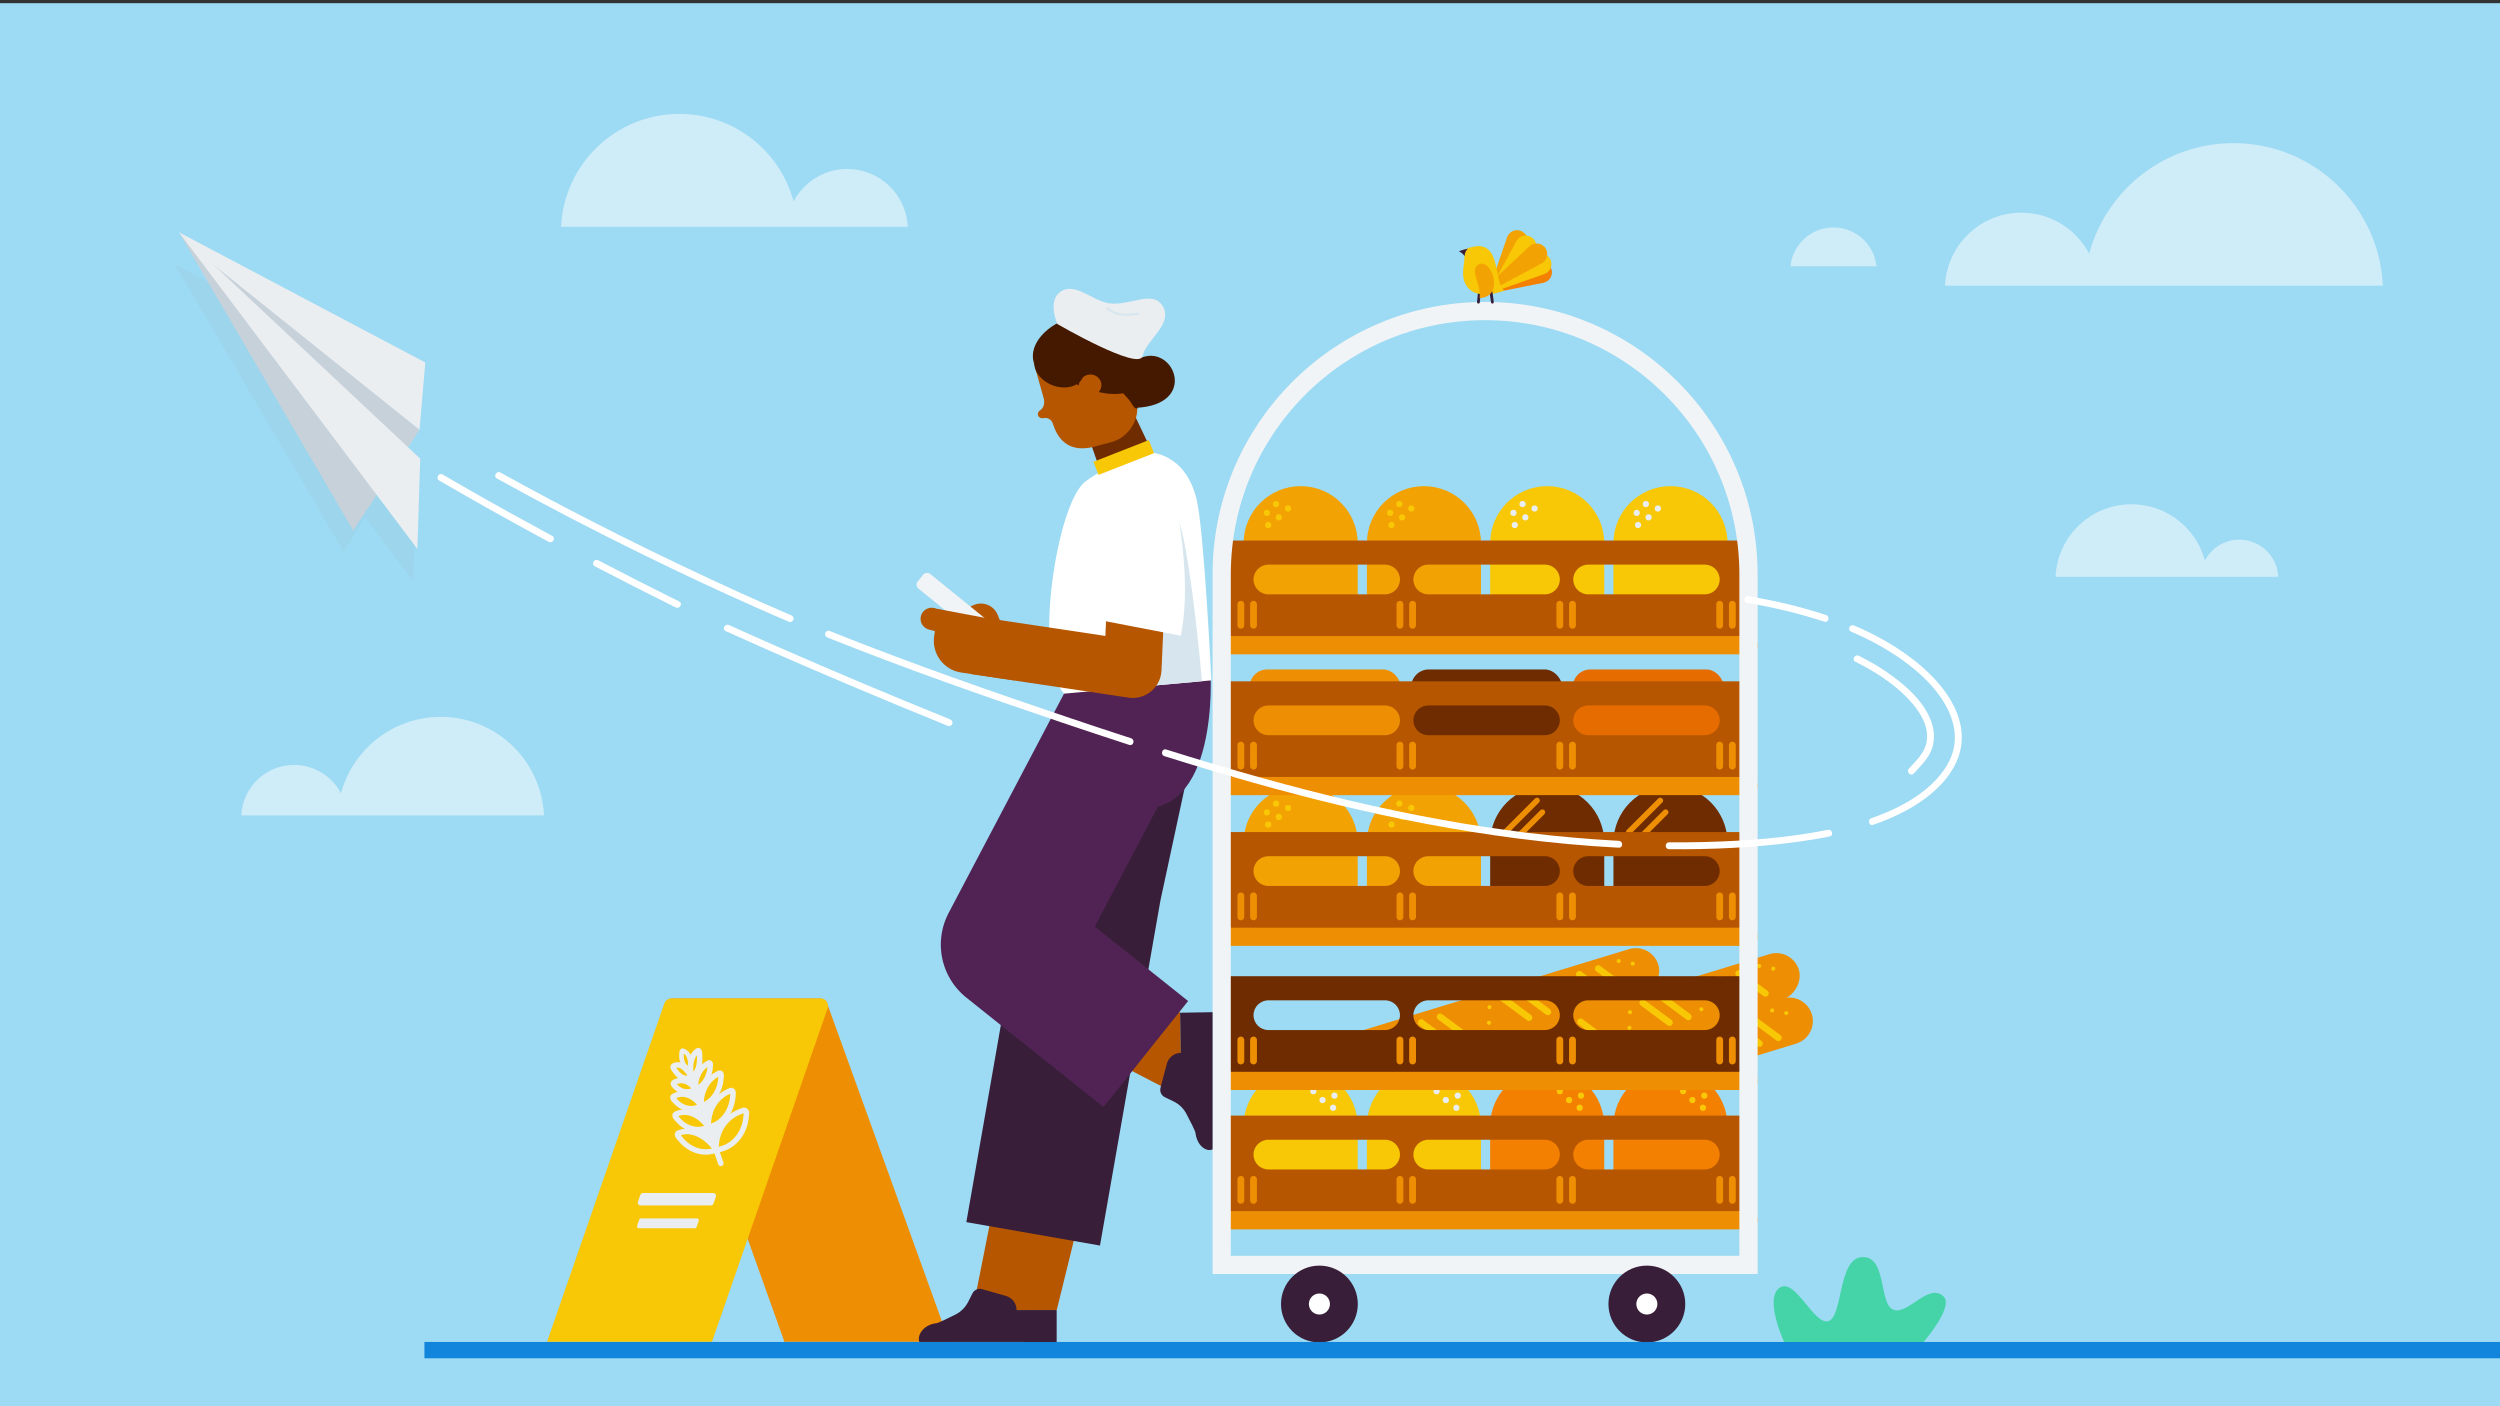 <?xml version="1.0" encoding="UTF-8"?><svg xmlns="http://www.w3.org/2000/svg" viewBox="0 0 1287 724"><rect x="0" y="0" width="1287" height="724" fill="#333333" stroke="none"/><defs><style>.cls-1{stroke:#f8c705;stroke-width:3.43px;}.cls-1,.cls-2,.cls-3,.cls-4,.cls-5,.cls-6,.cls-7,.cls-8,.cls-9,.cls-10,.cls-11,.cls-12{fill:none;}.cls-1,.cls-2,.cls-3,.cls-4,.cls-5,.cls-7,.cls-11{stroke-miterlimit:10;}.cls-1,.cls-2,.cls-3,.cls-4,.cls-5,.cls-8,.cls-11,.cls-12{stroke-linecap:round;}.cls-2{stroke:#d7e6ee;stroke-width:1.11px;}.cls-3{stroke:#f1f4f6;}.cls-3,.cls-4{stroke-width:9.39px;}.cls-4,.cls-5,.cls-11{stroke:#ee8e02;}.cls-13{fill:#f8c705;}.cls-14{fill:#f3a203;}.cls-15{fill:#eaeef1;}.cls-16{fill:#f48001;}.cls-17{fill:#fff;}.cls-18{fill:#f1f4f6;}.cls-19{fill:#ee8e02;}.cls-20{fill:#e76c00;}.cls-21{fill:#b65600;}.cls-22{fill:#9ddaf3;}.cls-23{fill:#d7e6ee;}.cls-24{fill:#c7d1da;}.cls-25{fill:#441900;}.cls-26{fill:#44d4a7;}.cls-27{fill:#6e2c00;}.cls-28{fill:#381e39;}.cls-29{fill:#512354;}.cls-5{stroke-width:3.52px;}.cls-6{stroke:#b65600;stroke-width:29.65px;}.cls-6,.cls-8,.cls-9,.cls-10,.cls-12{stroke-linejoin:round;}.cls-30{fill:#93a1b2;mix-blend-mode:multiply;opacity:.1;}.cls-30,.cls-31{isolation:isolate;}.cls-7{stroke:#1085db;stroke-width:8.4px;}.cls-8{stroke-width:2.82px;}.cls-8,.cls-12{stroke:#eaeef1;}.cls-32{opacity:.5;}.cls-9{stroke:#512354;}.cls-9,.cls-10{stroke-width:69.84px;}.cls-10{stroke:#381e39;}.cls-11{stroke-width:2.91px;}.cls-12{stroke-width:2.33px;}</style></defs><g class="cls-31"><g id="Layer_1"><rect class="cls-22" y="1.64" width="1287" height="722.69"/><g><g><g><rect class="cls-19" x="755.96" y="433.26" width="24.26" height="179.06" rx="12.13" ry="12.13" transform="translate(1044.09 -364.39) rotate(73.04)"/><line class="cls-1" x1="836.49" y1="508.81" x2="822.75" y2="498.61"/><line class="cls-1" x1="826.76" y1="511.77" x2="813.02" y2="501.57"/><line class="cls-1" x1="796.84" y1="520.9" x2="783.09" y2="510.7"/><line class="cls-1" x1="787.11" y1="523.87" x2="773.36" y2="513.67"/><line class="cls-1" x1="755.07" y1="533.64" x2="741.33" y2="523.44"/><line class="cls-1" x1="745.34" y1="536.6" x2="731.6" y2="526.4"/><circle class="cls-13" cx="813.63" cy="514.37" r="1.05"/><circle class="cls-13" cx="807.48" cy="508.37" r="1.05"/><circle class="cls-13" cx="803.53" cy="516.98" r="1.05"/><circle class="cls-13" cx="766.78" cy="518.49" r="1.05"/><circle class="cls-13" cx="766.51" cy="526.55" r="1.05"/><circle class="cls-13" cx="840.54" cy="496.1" r="1.05"/><circle class="cls-13" cx="833.29" cy="494.7" r="1.05"/></g><g><rect class="cls-19" x="828.29" y="435.84" width="24.26" height="179.06" rx="12.13" ry="12.13" transform="translate(1097.79 -431.75) rotate(73.04)"/><line class="cls-1" x1="908.83" y1="511.39" x2="895.08" y2="501.19"/><line class="cls-1" x1="899.1" y1="514.36" x2="885.35" y2="504.16"/><line class="cls-1" x1="869.17" y1="523.48" x2="855.43" y2="513.28"/><line class="cls-1" x1="859.44" y1="526.45" x2="845.69" y2="516.25"/><line class="cls-1" x1="827.41" y1="536.22" x2="813.66" y2="526.02"/><line class="cls-1" x1="817.68" y1="539.19" x2="803.93" y2="528.99"/><circle class="cls-13" cx="885.97" cy="516.95" r="1.05"/><circle class="cls-13" cx="879.81" cy="510.96" r="1.05"/><circle class="cls-13" cx="875.87" cy="519.56" r="1.05"/><circle class="cls-13" cx="839.11" cy="521.08" r="1.05"/><circle class="cls-13" cx="838.85" cy="529.13" r="1.05"/><circle class="cls-13" cx="912.88" cy="498.68" r="1.05"/><circle class="cls-13" cx="905.62" cy="497.28" r="1.05"/></g><g><path class="cls-19" d="M778.99,556.58l138.6-42.52c6.41-1.95,13.19,1.66,15.14,8.06h0c1.95,6.41-1.66,13.19-8.06,15.14l-59.02,18s-93.06,3.27-86.66,1.32Z"/><line class="cls-1" x1="915.5" y1="534.25" x2="901.75" y2="524.05"/><line class="cls-1" x1="905.77" y1="537.22" x2="892.02" y2="527.02"/><line class="cls-1" x1="875.84" y1="546.35" x2="862.1" y2="536.15"/><line class="cls-1" x1="866.11" y1="549.31" x2="852.36" y2="539.12"/><circle class="cls-13" cx="892.64" cy="539.82" r="1.05"/><circle class="cls-13" cx="886.48" cy="533.82" r="1.05"/><circle class="cls-13" cx="882.54" cy="542.43" r="1.05"/><circle class="cls-13" cx="845.78" cy="543.94" r="1.05"/><circle class="cls-13" cx="845.52" cy="552" r="1.05"/><circle class="cls-13" cx="919.55" cy="521.55" r="1.05"/><circle class="cls-13" cx="912.29" cy="520.15" r="1.05"/></g><g><g><path class="cls-27" d="M796.5,404.47c-16.22,0-29.36,13.15-29.36,29.36v43.26h58.73v-43.26c0-16.22-13.15-29.36-29.36-29.36Z"/><line class="cls-11" x1="775.07" y1="428.28" x2="791.25" y2="412.1"/><line class="cls-11" x1="782.36" y1="429.77" x2="794" y2="418.14"/></g><g><path class="cls-14" d="M733.04,250.27c-16.22,0-29.36,13.15-29.36,29.36v43.26h58.73v-43.26c0-16.22-13.15-29.36-29.36-29.36Z"/><g><circle class="cls-13" cx="720.36" cy="259.49" r="1.61"/><circle class="cls-13" cx="726.54" cy="261.77" r="1.61"/><circle class="cls-13" cx="715.65" cy="264.03" r="1.61"/><circle class="cls-13" cx="716.34" cy="270.28" r="1.61"/><circle class="cls-13" cx="721.78" cy="266.33" r="1.61"/></g></g><g><path class="cls-14" d="M669.58,250.27c-16.22,0-29.36,13.15-29.36,29.36v43.26h58.73v-43.26c0-16.22-13.15-29.36-29.36-29.36Z"/><g><circle class="cls-13" cx="656.9" cy="259.49" r="1.61"/><circle class="cls-13" cx="663.08" cy="261.77" r="1.61"/><circle class="cls-13" cx="652.19" cy="264.03" r="1.61"/><circle class="cls-13" cx="652.88" cy="270.28" r="1.61"/><circle class="cls-13" cx="658.32" cy="266.33" r="1.61"/></g></g><g><path class="cls-13" d="M859.96,250.27c-16.22,0-29.36,13.15-29.36,29.36v43.26h58.73v-43.26c0-16.22-13.15-29.36-29.36-29.36Z"/><g><circle class="cls-15" cx="847.28" cy="259.49" r="1.61"/><circle class="cls-15" cx="853.46" cy="261.77" r="1.61"/><circle class="cls-15" cx="842.57" cy="264.03" r="1.61"/><circle class="cls-15" cx="843.26" cy="270.28" r="1.61"/><circle class="cls-15" cx="848.7" cy="266.33" r="1.61"/></g></g><g><path class="cls-13" d="M796.5,250.27c-16.22,0-29.36,13.15-29.36,29.36v43.26h58.73v-43.26c0-16.22-13.15-29.36-29.36-29.36Z"/><g><circle class="cls-15" cx="783.82" cy="259.49" r="1.61"/><circle class="cls-15" cx="790" cy="261.77" r="1.61"/><circle class="cls-15" cx="779.11" cy="264.03" r="1.61"/><circle class="cls-15" cx="779.8" cy="270.28" r="1.61"/><circle class="cls-15" cx="785.24" cy="266.33" r="1.61"/></g></g><g><path class="cls-16" d="M796.5,550.26c16.22,0,29.36,13.15,29.36,29.36v43.26s-58.73,0-58.73,0v-43.26c0-16.22,13.15-29.36,29.36-29.36Z"/><g><circle class="cls-13" cx="809.18" cy="559.48" r="1.61"/><circle class="cls-13" cx="803" cy="561.76" r="1.61"/><circle class="cls-13" cx="813.89" cy="564.02" r="1.61"/><circle class="cls-13" cx="813.2" cy="570.28" r="1.61"/><circle class="cls-13" cx="807.76" cy="566.33" r="1.61"/></g></g><g><path class="cls-16" d="M859.96,550.26c16.22,0,29.36,13.15,29.36,29.36v43.26s-58.73,0-58.73,0v-43.26c0-16.22,13.15-29.36,29.36-29.36Z"/><g><circle class="cls-13" cx="872.64" cy="559.48" r="1.61"/><circle class="cls-13" cx="866.46" cy="561.76" r="1.61"/><circle class="cls-13" cx="877.35" cy="564.02" r="1.61"/><circle class="cls-13" cx="876.66" cy="570.28" r="1.61"/><circle class="cls-13" cx="871.22" cy="566.33" r="1.61"/></g></g><g><path class="cls-13" d="M669.58,550.26c16.22,0,29.36,13.15,29.36,29.36v43.26s-58.73,0-58.73,0v-43.26c0-16.22,13.15-29.36,29.36-29.36Z"/><g><circle class="cls-15" cx="682.26" cy="559.48" r="1.61"/><circle class="cls-15" cx="676.08" cy="561.76" r="1.61"/><circle class="cls-15" cx="686.97" cy="564.02" r="1.61"/><circle class="cls-15" cx="686.28" cy="570.28" r="1.61"/><circle class="cls-15" cx="680.84" cy="566.33" r="1.61"/></g></g><g><path class="cls-13" d="M733.04,550.26c16.22,0,29.36,13.15,29.36,29.36v43.26s-58.73,0-58.73,0v-43.26c0-16.22,13.15-29.36,29.36-29.36Z"/><g><circle class="cls-15" cx="745.72" cy="559.48" r="1.61"/><circle class="cls-15" cx="739.54" cy="561.76" r="1.61"/><circle class="cls-15" cx="750.43" cy="564.02" r="1.61"/><circle class="cls-15" cx="749.74" cy="570.28" r="1.61"/><circle class="cls-15" cx="744.3" cy="566.33" r="1.61"/></g></g><g><path class="cls-14" d="M733.04,404.47c-16.22,0-29.36,13.15-29.36,29.36v43.26h58.73v-43.26c0-16.22-13.15-29.36-29.36-29.36Z"/><g><circle class="cls-13" cx="720.36" cy="413.69" r="1.61"/><circle class="cls-13" cx="726.54" cy="415.97" r="1.61"/><circle class="cls-13" cx="715.65" cy="418.23" r="1.61"/><circle class="cls-13" cx="716.34" cy="424.49" r="1.61"/><circle class="cls-13" cx="721.78" cy="420.54" r="1.61"/></g></g><g><path class="cls-14" d="M669.58,404.47c-16.22,0-29.36,13.15-29.36,29.36v43.26h58.73v-43.26c0-16.22-13.15-29.36-29.36-29.36Z"/><g><circle class="cls-13" cx="656.9" cy="413.69" r="1.61"/><circle class="cls-13" cx="663.08" cy="415.97" r="1.61"/><circle class="cls-13" cx="652.19" cy="418.23" r="1.61"/><circle class="cls-13" cx="652.88" cy="424.49" r="1.61"/><circle class="cls-13" cx="658.32" cy="420.54" r="1.61"/></g></g><g><path class="cls-27" d="M859.96,404.47c-16.22,0-29.36,13.15-29.36,29.36v43.26h58.73v-43.26c0-16.22-13.15-29.36-29.36-29.36Z"/><line class="cls-11" x1="838.53" y1="428.28" x2="854.71" y2="412.1"/><line class="cls-11" x1="845.82" y1="429.77" x2="857.46" y2="418.14"/></g><rect class="cls-19" x="643.29" y="344.63" width="77.8" height="47.96" rx="9.1" ry="9.1"/><rect class="cls-27" x="726.46" y="344.63" width="77.8" height="47.96" rx="9.1" ry="9.1"/><rect class="cls-20" x="809.64" y="344.63" width="77.8" height="47.96" rx="9.1" ry="9.1"/><g><path class="cls-21" d="M629.7,574.31v49.56h271.21v-49.56h-271.21Zm83.35,27.72h-60.09c-4.22,0-7.65-3.42-7.65-7.65,0-4.22,3.42-7.65,7.65-7.65h60.09c4.22,0,7.65,3.42,7.65,7.65,0,4.22-3.42,7.65-7.65,7.65Zm82.3,0h-60.09c-4.22,0-7.65-3.42-7.65-7.65s3.42-7.65,7.65-7.65h60.09c4.22,0,7.65,3.42,7.65,7.65,0,4.22-3.42,7.65-7.65,7.65Zm82.3,0h-60.09c-4.22,0-7.65-3.42-7.65-7.65,0-4.22,3.42-7.65,7.65-7.65h60.09c4.22,0,7.65,3.42,7.65,7.65s-3.42,7.65-7.65,7.65Z"/><g><g><line class="cls-5" x1="638.79" y1="607.13" x2="638.79" y2="617.95"/><line class="cls-5" x1="645.31" y1="607.13" x2="645.31" y2="617.95"/></g><g><line class="cls-5" x1="720.69" y1="607.13" x2="720.69" y2="617.95"/><line class="cls-5" x1="727.2" y1="607.13" x2="727.2" y2="617.95"/></g><g><line class="cls-5" x1="802.99" y1="607.13" x2="802.99" y2="617.95"/><line class="cls-5" x1="809.51" y1="607.13" x2="809.51" y2="617.95"/></g><g><line class="cls-5" x1="885.29" y1="607.13" x2="885.29" y2="617.95"/><line class="cls-5" x1="891.81" y1="607.13" x2="891.81" y2="617.95"/></g></g></g><line class="cls-4" x1="629.7" y1="628.2" x2="900.13" y2="628.2"/><g><path class="cls-27" d="M629.7,502.55v49.56h271.21v-49.56h-271.21Zm83.35,27.72h-60.09c-4.22,0-7.65-3.42-7.65-7.65,0-4.22,3.42-7.65,7.65-7.65h60.09c4.22,0,7.65,3.42,7.65,7.65s-3.42,7.65-7.65,7.65Zm82.3,0h-60.09c-4.22,0-7.65-3.42-7.65-7.65s3.42-7.65,7.65-7.65h60.09c4.22,0,7.65,3.42,7.65,7.65,0,4.22-3.42,7.65-7.65,7.65Zm82.3,0h-60.09c-4.22,0-7.65-3.42-7.65-7.65,0-4.22,3.42-7.65,7.65-7.65h60.09c4.22,0,7.65,3.42,7.65,7.65,0,4.22-3.42,7.65-7.65,7.65Z"/><g><g><line class="cls-5" x1="638.79" y1="535.38" x2="638.79" y2="546.2"/><line class="cls-5" x1="645.31" y1="535.38" x2="645.31" y2="546.2"/></g><g><line class="cls-5" x1="720.69" y1="535.38" x2="720.69" y2="546.2"/><line class="cls-5" x1="727.2" y1="535.38" x2="727.2" y2="546.2"/></g><g><line class="cls-5" x1="802.99" y1="535.38" x2="802.99" y2="546.2"/><line class="cls-5" x1="809.51" y1="535.38" x2="809.51" y2="546.2"/></g><g><line class="cls-5" x1="885.29" y1="535.38" x2="885.29" y2="546.2"/><line class="cls-5" x1="891.81" y1="535.38" x2="891.81" y2="546.2"/></g></g></g><line class="cls-4" x1="629.7" y1="556.45" x2="900.13" y2="556.45"/><g><path class="cls-21" d="M629.7,428.36v49.56h271.21v-49.56h-271.21Zm83.35,27.72h-60.09c-4.22,0-7.65-3.42-7.65-7.65,0-4.22,3.42-7.65,7.65-7.65h60.09c4.22,0,7.65,3.42,7.65,7.65,0,4.22-3.42,7.65-7.65,7.65Zm82.3,0h-60.09c-4.22,0-7.65-3.42-7.65-7.65,0-4.22,3.42-7.65,7.65-7.65h60.09c4.22,0,7.65,3.42,7.65,7.65,0,4.22-3.42,7.65-7.65,7.65Zm82.3,0h-60.09c-4.22,0-7.65-3.42-7.65-7.65,0-4.22,3.42-7.65,7.65-7.65h60.09c4.22,0,7.65,3.42,7.65,7.65,0,4.22-3.42,7.65-7.65,7.65Z"/><g><g><line class="cls-5" x1="638.79" y1="461.18" x2="638.79" y2="472"/><line class="cls-5" x1="645.31" y1="461.18" x2="645.31" y2="472"/></g><g><line class="cls-5" x1="720.69" y1="461.18" x2="720.69" y2="472"/><line class="cls-5" x1="727.2" y1="461.18" x2="727.2" y2="472"/></g><g><line class="cls-5" x1="802.99" y1="461.18" x2="802.99" y2="472"/><line class="cls-5" x1="809.51" y1="461.18" x2="809.51" y2="472"/></g><g><line class="cls-5" x1="885.29" y1="461.18" x2="885.29" y2="472"/><line class="cls-5" x1="891.81" y1="461.18" x2="891.81" y2="472"/></g></g></g><line class="cls-4" x1="629.7" y1="482.25" x2="900.13" y2="482.25"/><g><path class="cls-21" d="M629.7,350.76v49.56h271.21v-49.56h-271.21Zm83.35,27.72h-60.09c-4.22,0-7.65-3.42-7.65-7.65,0-4.22,3.42-7.65,7.65-7.65h60.09c4.22,0,7.65,3.42,7.65,7.65,0,4.22-3.42,7.65-7.65,7.65Zm82.3,0h-60.09c-4.22,0-7.65-3.42-7.65-7.65,0-4.22,3.42-7.65,7.65-7.65h60.09c4.22,0,7.65,3.42,7.65,7.65,0,4.22-3.42,7.65-7.65,7.65Zm82.3,0h-60.09c-4.22,0-7.65-3.42-7.65-7.65,0-4.22,3.42-7.65,7.65-7.65h60.09c4.22,0,7.65,3.42,7.65,7.65,0,4.22-3.42,7.65-7.65,7.65Z"/><g><g><line class="cls-5" x1="638.79" y1="383.58" x2="638.79" y2="394.4"/><line class="cls-5" x1="645.31" y1="383.58" x2="645.31" y2="394.4"/></g><g><line class="cls-5" x1="720.69" y1="383.58" x2="720.69" y2="394.4"/><line class="cls-5" x1="727.2" y1="383.58" x2="727.2" y2="394.4"/></g><g><line class="cls-5" x1="802.99" y1="383.58" x2="802.99" y2="394.4"/><line class="cls-5" x1="809.51" y1="383.58" x2="809.51" y2="394.4"/></g><g><line class="cls-5" x1="885.29" y1="383.58" x2="885.29" y2="394.4"/><line class="cls-5" x1="891.81" y1="383.58" x2="891.81" y2="394.4"/></g></g></g><line class="cls-4" x1="629.7" y1="404.65" x2="900.13" y2="404.65"/><g><path class="cls-21" d="M629.7,278.25v49.56h271.21v-49.56h-271.21Zm83.35,27.72h-60.09c-4.22,0-7.65-3.42-7.65-7.65,0-4.22,3.42-7.65,7.65-7.65h60.09c4.22,0,7.65,3.42,7.65,7.65,0,4.22-3.42,7.65-7.65,7.65Zm82.3,0h-60.09c-4.22,0-7.65-3.42-7.65-7.65,0-4.22,3.42-7.65,7.65-7.65h60.09c4.22,0,7.65,3.42,7.65,7.65,0,4.22-3.42,7.65-7.65,7.65Zm82.3,0h-60.09c-4.22,0-7.65-3.42-7.65-7.65,0-4.22,3.42-7.65,7.65-7.65h60.09c4.22,0,7.65,3.42,7.65,7.65s-3.42,7.65-7.65,7.65Z"/><g><g><line class="cls-5" x1="638.79" y1="311.07" x2="638.79" y2="321.89"/><line class="cls-5" x1="645.31" y1="311.07" x2="645.31" y2="321.89"/></g><g><line class="cls-5" x1="720.69" y1="311.07" x2="720.69" y2="321.89"/><line class="cls-5" x1="727.2" y1="311.07" x2="727.2" y2="321.89"/></g><g><line class="cls-5" x1="802.99" y1="311.07" x2="802.99" y2="321.89"/><line class="cls-5" x1="809.51" y1="311.07" x2="809.51" y2="321.89"/></g><g><line class="cls-5" x1="885.29" y1="311.07" x2="885.29" y2="321.89"/><line class="cls-5" x1="891.81" y1="311.07" x2="891.81" y2="321.89"/></g></g></g><line class="cls-4" x1="629.7" y1="332.14" x2="900.13" y2="332.14"/><path class="cls-3" d="M764.53,160.13h0c74.84,0,135.6,60.76,135.6,135.6v355.44h-271.21V295.73c0-74.84,60.76-135.6,135.6-135.6Z"/><circle class="cls-28" cx="847.8" cy="671.31" r="19.77"/><circle class="cls-17" cx="847.8" cy="671.31" r="5.42"/><circle class="cls-28" cx="679.23" cy="671.31" r="19.77"/><circle class="cls-17" cx="679.23" cy="671.31" r="5.42"/></g></g><g><g><path class="cls-19" d="M403.82,690.75h84.9s-62.8-173.91-62.8-173.91c-.44-1.65-1.93-2.81-3.64-2.81h-76.23c-2.47,0-4.27,2.33-3.64,4.72l61.41,172Z"/><path class="cls-13" d="M366.52,690.75h-84.9s60.4-174.19,60.4-174.19c.53-1.51,1.95-2.53,3.56-2.53h76.93c2.59,0,4.4,2.55,3.56,5l-59.54,171.72Z"/></g><g><g><g><path class="cls-8" d="M349.87,585.94l-.87-1.12c-.41-.52-.28-1.37,.23-1.52l1.08-.33c5.1-1.56,11.33,.67,16.38,6.35l1.19,1.34c.57,.65,.43,1.64-.26,1.78l-1.42,.29c-6.06,1.23-12.23-1.52-16.33-6.79Z"/><path class="cls-8" d="M384.13,574.77l.16-1.84c.08-.87-.84-1.58-1.64-1.28l-1.66,.63c-7.04,2.69-11.51,8.87-12.25,16.48l-.17,1.7c-.08,.81,.68,1.59,1.36,1.4l1.46-.41c6.94-1.94,11.99-8.38,12.73-16.7Z"/></g><g><path class="cls-8" d="M348.5,575.91l-.77-.96c-.36-.45-.26-1.23,.18-1.4l.94-.36c4.4-1.7,9.76-.04,14.1,4.75l1.02,1.12c.49,.54,.38,1.44-.2,1.61l-1.2,.35c-5.13,1.49-10.46-.59-14.07-5.11Z"/><path class="cls-8" d="M377.29,564.13l.11-1.62c.05-.77-.7-1.35-1.35-1.05l-1.35,.63c-5.79,2.7-9.47,8.42-10.01,15.24l-.12,1.53c-.06,.73,.58,1.38,1.16,1.16l1.22-.45c5.75-2.14,9.83-8.09,10.35-15.43Z"/></g><g><path class="cls-8" d="M347.26,566.44l-.67-.81c-.31-.38-.23-1.07,.15-1.25l.81-.37c3.75-1.73,8.3-.55,11.97,3.4l.85,.92c.41,.44,.33,1.23-.15,1.41l-.99,.37c-4.29,1.62-8.83,.11-11.96-3.68Z"/><path class="cls-8" d="M371.18,554.75l.08-1.4c.04-.67-.58-1.14-1.1-.85l-1.09,.6c-4.72,2.58-7.72,7.73-8.13,13.7l-.09,1.34c-.04,.64,.49,1.17,.97,.95l1.01-.46c4.7-2.17,7.98-7.52,8.36-13.86Z"/></g><g><path class="cls-8" d="M347.34,558.97l-.54-.63c-.25-.3-.2-.86,.11-1.02l.64-.33c2.96-1.53,6.52-.73,9.37,2.29l.66,.7c.31,.33,.25,.96-.11,1.12l-.76,.34c-3.3,1.47-6.85,.46-9.37-2.47Z"/><path class="cls-8" d="M365.61,548.95l.06-1.1c.03-.52-.43-.88-.82-.64l-.81,.49c-3.52,2.13-5.76,6.29-6.04,11.03l-.06,1.06c-.03,.51,.38,.9,.74,.71l.76-.41c3.52-1.89,5.92-6.17,6.17-11.14Z"/></g><g><path class="cls-8" d="M347.2,550.74l-.5-.77c-.24-.36-.25-.97-.03-1.1l.47-.26c2.17-1.21,5.05,.19,7.63,3.86l.59,.85c.28,.41,.31,1.08,.05,1.2l-.55,.26c-2.4,1.15-5.33-.46-7.66-4.04Z"/><path class="cls-8" d="M360.13,542.79l-.1-1.14c-.05-.54-.43-.98-.69-.8l-.55,.38c-2.4,1.69-3.62,5.75-3.25,10.8l.08,1.14c.04,.54,.41,1.03,.66,.87l.54-.33c2.46-1.53,3.75-5.74,3.31-10.92Z"/></g><line class="cls-8" x1="355.27" y1="552.6" x2="371.08" y2="598.94"/></g><path class="cls-15" d="M357.46,561.1l-3.8,1.37c.3,.35,5.84,4.95,5.84,4.95l.72,1.94-6.05,2.38,8.44,5.14,1.15,3.79s-5.68,1.41-5.11,1.69c.58,.29,8.87,6.18,8.87,6.18l3.75-10.36-5.57,1.84-1.45-5.53,3.02-8.13-5.47,2.72s-1.19-4.32-1.19-4.64c0-.32,2.2-6.53,2.2-6.53l-4.14,2.59-.63-7.02-4.24,2.41,3.65,5.21Z"/><path class="cls-12" d="M350.85,542.31l.07-.8c.03-.38,.37-.73,.6-.63l.5,.21c2.3,.95,3.58,3.85,3.28,7.61l-.07,.84c-.03,.4-.39,.75-.65,.62l-.53-.26c-2.32-1.13-3.51-4.01-3.2-7.6Z"/></g><g><path class="cls-15" d="M365.93,620.59h-36.16c-.99,0-1.68-.98-1.36-1.91l1.24-3.56c.2-.58,.75-.96,1.36-.96h36.16c.99,0,1.68,.98,1.36,1.91l-1.24,3.56c-.2,.58-.75,.96-1.36,.96Z"/><path class="cls-15" d="M357.71,632.31h-28.84c-.66,0-1.12-.65-.9-1.27l1.1-3.16c.13-.38,.49-.64,.9-.64h28.84c.66,0,1.12,.65,.9,1.27l-1.1,3.16c-.13,.38-.49,.64-.9,.64Z"/></g></g><path class="cls-26" d="M988.42,693.02s18.14-20.12,12-25.72c-7.78-7.1-18.34,10.01-25.81,6.92-7.53-3.12-3.1-28.04-16.21-27.05-12.56,.95-9.47,31.96-17.66,33.06-7.4,.99-16.75-22.58-24.56-17.3-8.53,5.77,3.23,30.09,3.23,30.09h69"/></g><g><path class="cls-17" d="M899.39,310.31c13.45,2.36,26.78,5.44,39.75,9.73,2.18,.72,3.11-2.71,.94-3.42-12.97-4.28-26.3-7.37-39.75-9.73-2.24-.39-3.19,3.03-.94,3.42h0Z"/><line class="cls-7" x1="1327.76" y1="695.04" x2="218.5" y2="695.04"/><g id="Tessa_A"><g><g><polygon class="cls-27" points="574.97 194.55 555.05 209.56 567.67 245.96 596 238.72 574.97 194.55"/><g><ellipse class="cls-25" cx="557.17" cy="179.86" rx="25.89" ry="17.39" transform="translate(-27.16 143.14) rotate(-14.29)"/><path class="cls-21" d="M535.62,211.08c1.77-.98,2.29-4.05,1.72-5.9l-4.49-15.98c-.87-2.8,.61-6.67,2.93-9.87,7.71-10.61,22.04-14.45,34.43-9.97,3.72,1.35,6.73,3.28,7.6,6.08l6.31,21.53c1.13,3.61,1.42,8.6,1.38,13.31-.08,7.89-5.61,15.34-13.62,17.41l-7.14,1.85c-19.04,5.81-22.05-10.28-23.07-12.25-.83-1.61-2.73-2.43-4.58-2.02-1.4,.31-2.77-.65-2.81-2.09-.02-.77,.64-1.7,1.35-2.1Z"/><path class="cls-25" d="M574.47,164.93c-12.36-4.56-38.28-2.58-41.28,19.25-.12,.85,25.56,21.55,44.83,18.3,2.66-.45,5.03,8.7,7.47,7.8,2.03-12.3,1.73-40.65-11.02-45.35Z"/><ellipse class="cls-21" cx="561.22" cy="198.3" rx="5.82" ry="5.53" transform="translate(-31.59 144.71) rotate(-14.29)"/></g></g><g><polygon class="cls-21" points="543.98 674.54 562.22 600.38 516.33 595.89 500.77 674.36 543.98 674.54"/><path class="cls-28" d="M523.34,674.44h0c0-3.4-2.26-6.39-5.53-7.32l-12.23-3.47c-1.96-.56-4.03,.36-4.95,2.17l-2.25,4.44c-1.4,2.77-3.65,5.02-6.42,6.42-3.78,1.91-8.84,4.39-9.95,4.52-6.73,.78-9.99,6.22-8.71,9.62l70.67,.03v-16.32l-.37-.11h-20.27Z"/></g><polyline class="cls-10" points="587.26 344.61 563.08 457.01 531.87 635.18"/><g><polygon class="cls-21" points="607.62 521.36 550.51 474.96 533.61 525.87 608.23 564.56 607.62 521.36"/><path class="cls-28" d="M607.89,542h0c-3.4,.06-6.35,2.37-7.21,5.66l-3.25,12.29c-.52,1.97,.43,4.03,2.26,4.91l4.48,2.16c2.8,1.35,5.09,3.55,6.54,6.3,1.98,3.74,4.55,8.76,4.7,9.86,.9,6.71,5.43,9.89,8.81,8.55v-70.66l-16.6,.28-.1,.37,.37,20.27Z"/></g><polyline class="cls-9" points="589.85 542.62 519.25 486.27 590.39 351.07"/><path class="cls-29" d="M556.39,410.86l25.47,4.71c46.53,8.6,41.27-70.19,41.27-70.19l-38.1-7.3-1.43,3.9,.34,.29c-13.87-2.35-27.06,12.08-27.21,29.78l-.33,38.8Z"/><path class="cls-17" d="M547.89,357.09l75.72-6.84s-3.73-76.58-7.5-92.77c-5.8-24.86-24.65-24.58-24.65-24.58,0,0-19.69,4.95-33.06,15.27-14.71,12.23-26.79,92.25-10.52,108.93Z"/><path class="cls-23" d="M572.28,354.89c-5.36-22.17,16.13-62.73,33.17-90.88,7.16,15.13,13.34,86.68,13.34,86.68l-46.5,4.2Z"/><polyline class="cls-6" points="585.63 287.92 583.13 344.48 501.76 332.28"/><path class="cls-17" d="M565.43,319.09l42.47,8.18c5.05-25.59-.25-53.61-1.98-67.86-1.78-14.59-21.05-21.16-34.21-5.92-3.35,3.88-7.56,44.1-6.28,65.61Z"/><g><path class="cls-21" d="M501.76,309.5h1.99c5.12,0,9.28,4.16,9.28,9.28v4.28h-11.27v-13.55h0Z" transform="translate(-82.36 217.95) rotate(-22.47)"/><g><rect class="cls-18" x="488.09" y="288.45" width="9.67" height="49.23" rx="2.55" ry="2.55" transform="translate(-60.66 498.87) rotate(-50.97)"/><path class="cls-21" d="M494.84,346.23l27.18,4.02,2.16-28.96-41.15-7.74-2.11,13.85c-1.38,9.05,4.86,17.49,13.92,18.83Z"/><path class="cls-21" d="M473.92,312.86h5.71c3.15,0,5.71,2.56,5.71,5.71h0c0,3.15-2.56,5.71-5.71,5.71h-5.71v-11.42h0Z" transform="translate(859.85 750.95) rotate(-164.92)"/></g></g></g></g><rect class="cls-13" x="563.17" y="231.94" width="30.62" height="7.22" transform="translate(-46.06 227.38) rotate(-21.41)"/><ellipse class="cls-25" cx="545.32" cy="189.12" rx="9.87" ry="13.22" transform="translate(169.93 627.55) rotate(-68.56)"/><path class="cls-25" d="M584.85,209.94c31.81-1.51,19.9-31.85,3.38-26.05-10.85,3.81-21.25-6.65-21.25-6.65l2.29,15.1,15.59,17.6Z"/><path class="cls-15" d="M544.35,166.83s-5.35-11.73,1.54-16.63c7.31-5.2,16.51,4.62,24.84,5.9,10.42,1.6,22.04-6.61,27.32,.71,6.89,9.54-8.05,18.07-9.86,26.44-1.73,7.99-43.84-16.42-43.84-16.42Z"/><path class="cls-2" d="M570,158.67c5.5,4.39,10.85,3.39,15.82,2.86"/><path class="cls-17" d="M407.25,316.69c-.11-.05-.23-.1-.34-.14-.41-.17,.36,.15-.05-.02-.21-.09-.42-.18-.62-.26-.54-.23-1.08-.46-1.62-.69-1.2-.51-2.4-1.03-3.6-1.55-3-1.3-6-2.61-8.99-3.94-8.04-3.56-16.05-7.2-24.03-10.9-22.37-10.36-44.53-21.18-66.45-32.46-14.77-7.6-29.42-15.41-43.94-23.47-2-1.11-3.79,1.96-1.79,3.07,24.94,13.85,50.27,26.97,75.89,39.51,18.68,9.14,37.5,17.98,56.5,26.43,6.01,2.67,12.04,5.31,18.1,7.87,.89,.37,1.94-.4,2.18-1.24,.29-1.02-.36-1.81-1.24-2.18h0Z"/><path class="cls-17" d="M284.27,275.87c-14.67-7.9-29.25-15.97-43.71-24.25-4.24-2.43-8.47-4.87-12.69-7.34-1.98-1.15-3.77,1.91-1.79,3.07,14.6,8.52,29.33,16.82,44.16,24.94,4.07,2.23,8.16,4.44,12.24,6.65,2.01,1.08,3.81-1.98,1.79-3.07h0Z"/><path class="cls-17" d="M349.65,309.65c-13.97-6.92-27.87-13.99-41.68-21.21-2.02-1.06-3.82,2.01-1.79,3.07,13.82,7.22,27.71,14.3,41.68,21.21,2.04,1.01,3.84-2.05,1.79-3.07h0Z"/><path class="cls-17" d="M582.3,380.07c-20.46-6.64-40.83-13.53-61.16-20.55-20.27-7-40.48-14.18-60.57-21.71-11.24-4.22-22.45-8.55-33.59-13.02-.9-.36-1.94,.39-2.18,1.24-.29,1.01,.35,1.83,1.24,2.18,19.79,7.94,39.76,15.43,59.82,22.64,20.22,7.27,40.53,14.27,60.88,21.15,11.52,3.89,23.05,7.73,34.61,11.48,2.18,.71,3.11-2.72,.94-3.42h0Z"/><path class="cls-17" d="M833.35,432.85c-31.12-1.62-62.1-5.52-92.75-11.12-30.43-5.55-60.55-12.78-90.35-21.06-16.71-4.64-33.33-9.62-49.88-14.82-2.19-.69-3.12,2.74-.94,3.42,29.65,9.32,59.54,17.92,89.77,25.18s60.95,13.17,91.87,17.17c17.36,2.24,34.8,3.87,52.29,4.78,2.28,.12,2.28-3.43,0-3.55h0Z"/><path class="cls-17" d="M940.97,427.19c-20.86,4.21-42.28,5.74-63.52,6.28-6.06,.15-12.13,.2-18.2,.16-2.29-.02-2.29,3.53,0,3.55,21.63,.16,43.36-.77,64.81-3.62,5.98-.8,11.94-1.75,17.86-2.95,2.24-.45,1.29-3.88-.94-3.42h0Z"/><path class="cls-17" d="M952.84,325.13c9.99,4.24,19.59,9.48,28.31,15.97,7.4,5.51,14.35,12.09,19.28,19.95,4.02,6.42,6.6,13.83,5.79,21.48-.88,8.35-5.94,15.63-11.91,21.24-8.71,8.17-19.76,13.54-30.95,17.43-2.15,.75-1.22,4.18,.94,3.42,10.67-3.71,21.02-8.67,29.76-15.92,6.99-5.79,13.07-13.41,15.1-22.42,4.06-17.98-8.98-34.29-22.01-44.96-9.79-8.02-20.9-14.32-32.53-19.26-.89-.38-1.89-.26-2.43,.64-.44,.74-.24,2.06,.64,2.43h0Z"/><path class="cls-17" d="M489.07,370.3c-29.87-12.05-59.57-24.56-89.06-37.5-8.25-3.62-16.48-7.29-24.69-11.01-2.07-.94-3.87,2.12-1.79,3.07,29.44,13.36,59.19,26.02,89.04,38.41,8.5,3.53,17.02,7.02,25.55,10.47,.9,.36,1.94-.39,2.18-1.24,.29-1.01-.36-1.83-1.24-2.18h0Z"/><path class="cls-17" d="M955.14,340.67c9.93,4.94,19.58,11.07,27.26,19.15,5.45,5.74,10.99,13.78,9.41,22.14-1.1,5.82-5.32,9.52-9.11,13.71-1.53,1.69,.97,4.21,2.51,2.51,3.77-4.17,7.91-7.91,9.58-13.47,1.25-4.14,.98-8.6-.38-12.67-3.3-9.84-11.51-17.51-19.6-23.57-5.59-4.19-11.63-7.77-17.88-10.88-2.04-1.01-3.84,2.05-1.79,3.07h0Z"/></g><g id="Cloud_C" class="cls-32"><g><path class="cls-17" d="M1226.7,147.08c-1.87-40.85-35.57-73.39-76.88-73.39-35.57,0-65.48,24.13-74.31,56.9-6.59-12.54-19.73-21.1-34.88-21.1-21.15,0-38.4,16.67-39.34,37.59h225.41Z"/><path class="cls-17" d="M280.05,419.77c-1.29-28.24-24.59-50.73-53.14-50.73-24.58,0-45.26,16.68-51.37,39.33-4.55-8.67-13.64-14.59-24.11-14.59-14.62,0-26.54,11.53-27.19,25.98h155.81Z"/><path class="cls-17" d="M1058.18,296.92c.95-20.78,18.09-37.33,39.11-37.33,18.09,0,33.31,12.27,37.8,28.94,3.35-6.38,10.04-10.73,17.74-10.73,10.76,0,19.53,8.48,20.01,19.12h-114.66Z"/><path class="cls-17" d="M921.73,137.08c1.13-11.23,10.61-20,22.13-20,11.53,0,21.01,8.77,22.14,20h-44.27Z"/></g></g><g id="Cloud_D" class="cls-32"><path class="cls-17" d="M288.84,116.74c1.48-32.34,28.17-58.11,60.88-58.11,28.16,0,51.85,19.1,58.84,45.06,5.22-9.93,15.62-16.71,27.62-16.71,16.75,0,30.41,13.2,31.15,29.77h-178.48Z"/></g><g><polygon class="cls-30" points="90.04 136.1 216.88 203.13 210.66 219.4 206.72 245.56 214.25 252.64 212.8 299.13 187.87 266.02 176.98 284.01 90.04 136.1"/><g><polygon class="cls-24" points="92.11 119.58 215.97 221.25 181.84 273.08 92.11 119.58"/><polygon class="cls-15" points="92.11 119.58 216.32 236.11 214.87 282.59 92.11 119.58"/><polygon class="cls-15" points="92.11 119.58 107.07 134.05 215.97 221.25 218.95 186.61 92.11 119.58"/></g></g><g id="Fan_Tail_Bird"><g><path class="cls-28" d="M761.09,156.28c.37,0,.68-.28,.72-.65l.51-5.18c.04-.4-.25-.75-.65-.79-.39-.04-.75,.25-.79,.65l-.51,5.18c-.04,.4,.25,.75,.65,.79,.02,0,.05,0,.07,0Z"/><g><path id="Group_1" class="cls-14" d="M770.04,150.1l15.58-23.24c1.87-2.98,.47-6.92-2.85-8.07h0c-2.94-1.01-6.13,.63-7.01,3.61l-9.02,26.3,3.31,1.4Z"/><path id="Group_1-2" class="cls-16" d="M767.29,151.02l27.43-5.49c3.43-.8,5.22-4.58,3.67-7.73h0c-1.37-2.79-4.79-3.87-7.52-2.38l-24.94,12.29,1.36,3.32Z"/><path id="Group_1-3" class="cls-13" d="M769.23,149.99c.63,.4,1.45,.3,1.96-.24l18.33-19.4c2.34-2.63,1.62-6.75-1.48-8.43h0c-2.73-1.48-6.15-.39-7.52,2.4l-13.25,24.44,1.95,1.24Z"/><path id="Group_1-4" class="cls-13" d="M768.78,150.28l26.4-9.26c3.28-1.27,4.53-5.26,2.55-8.17h0c-1.75-2.57-5.29-3.17-7.78-1.31l-22.98,15.64,1.81,3.1Z"/><path id="Group_1-5" class="cls-14" d="M769.13,148.75l24.66-13.22c3.05-1.76,3.67-5.89,1.27-8.46h0c-2.12-2.27-5.71-2.32-7.89-.1l-20.3,18.99,2.27,2.78Z"/></g><path id="Group_1-6" class="cls-13" d="M774.42,149.6s-16.24,6.75-20.52-4.6c-2.37-6.28,2.17-13.69-1.39-15.8,21.81-10.61,15.56,15.92,21.92,20.4Z"/><path class="cls-28" d="M768.28,156.28s.06,0,.1,0c.39-.05,.67-.41,.62-.81l-.69-5.18c-.05-.39-.41-.67-.81-.62-.39,.05-.67,.41-.62,.81l.69,5.18c.05,.36,.36,.63,.71,.63Z"/><path id="Group_1-7" class="cls-14" d="M761.69,153.46c1.13-6.48-5.29-14.33-.78-17.14,6.88-4.29,14.16,16.64,.78,17.14Z"/><path id="Group_1-8" class="cls-28" d="M755.76,128c-1.41,.98-1.94,3.43-1.72,3.98,0,0-1.05-1.79-2.65-2.34-1.34-.46,4.37-1.64,4.37-1.64Z"/></g></g></g></g></svg>